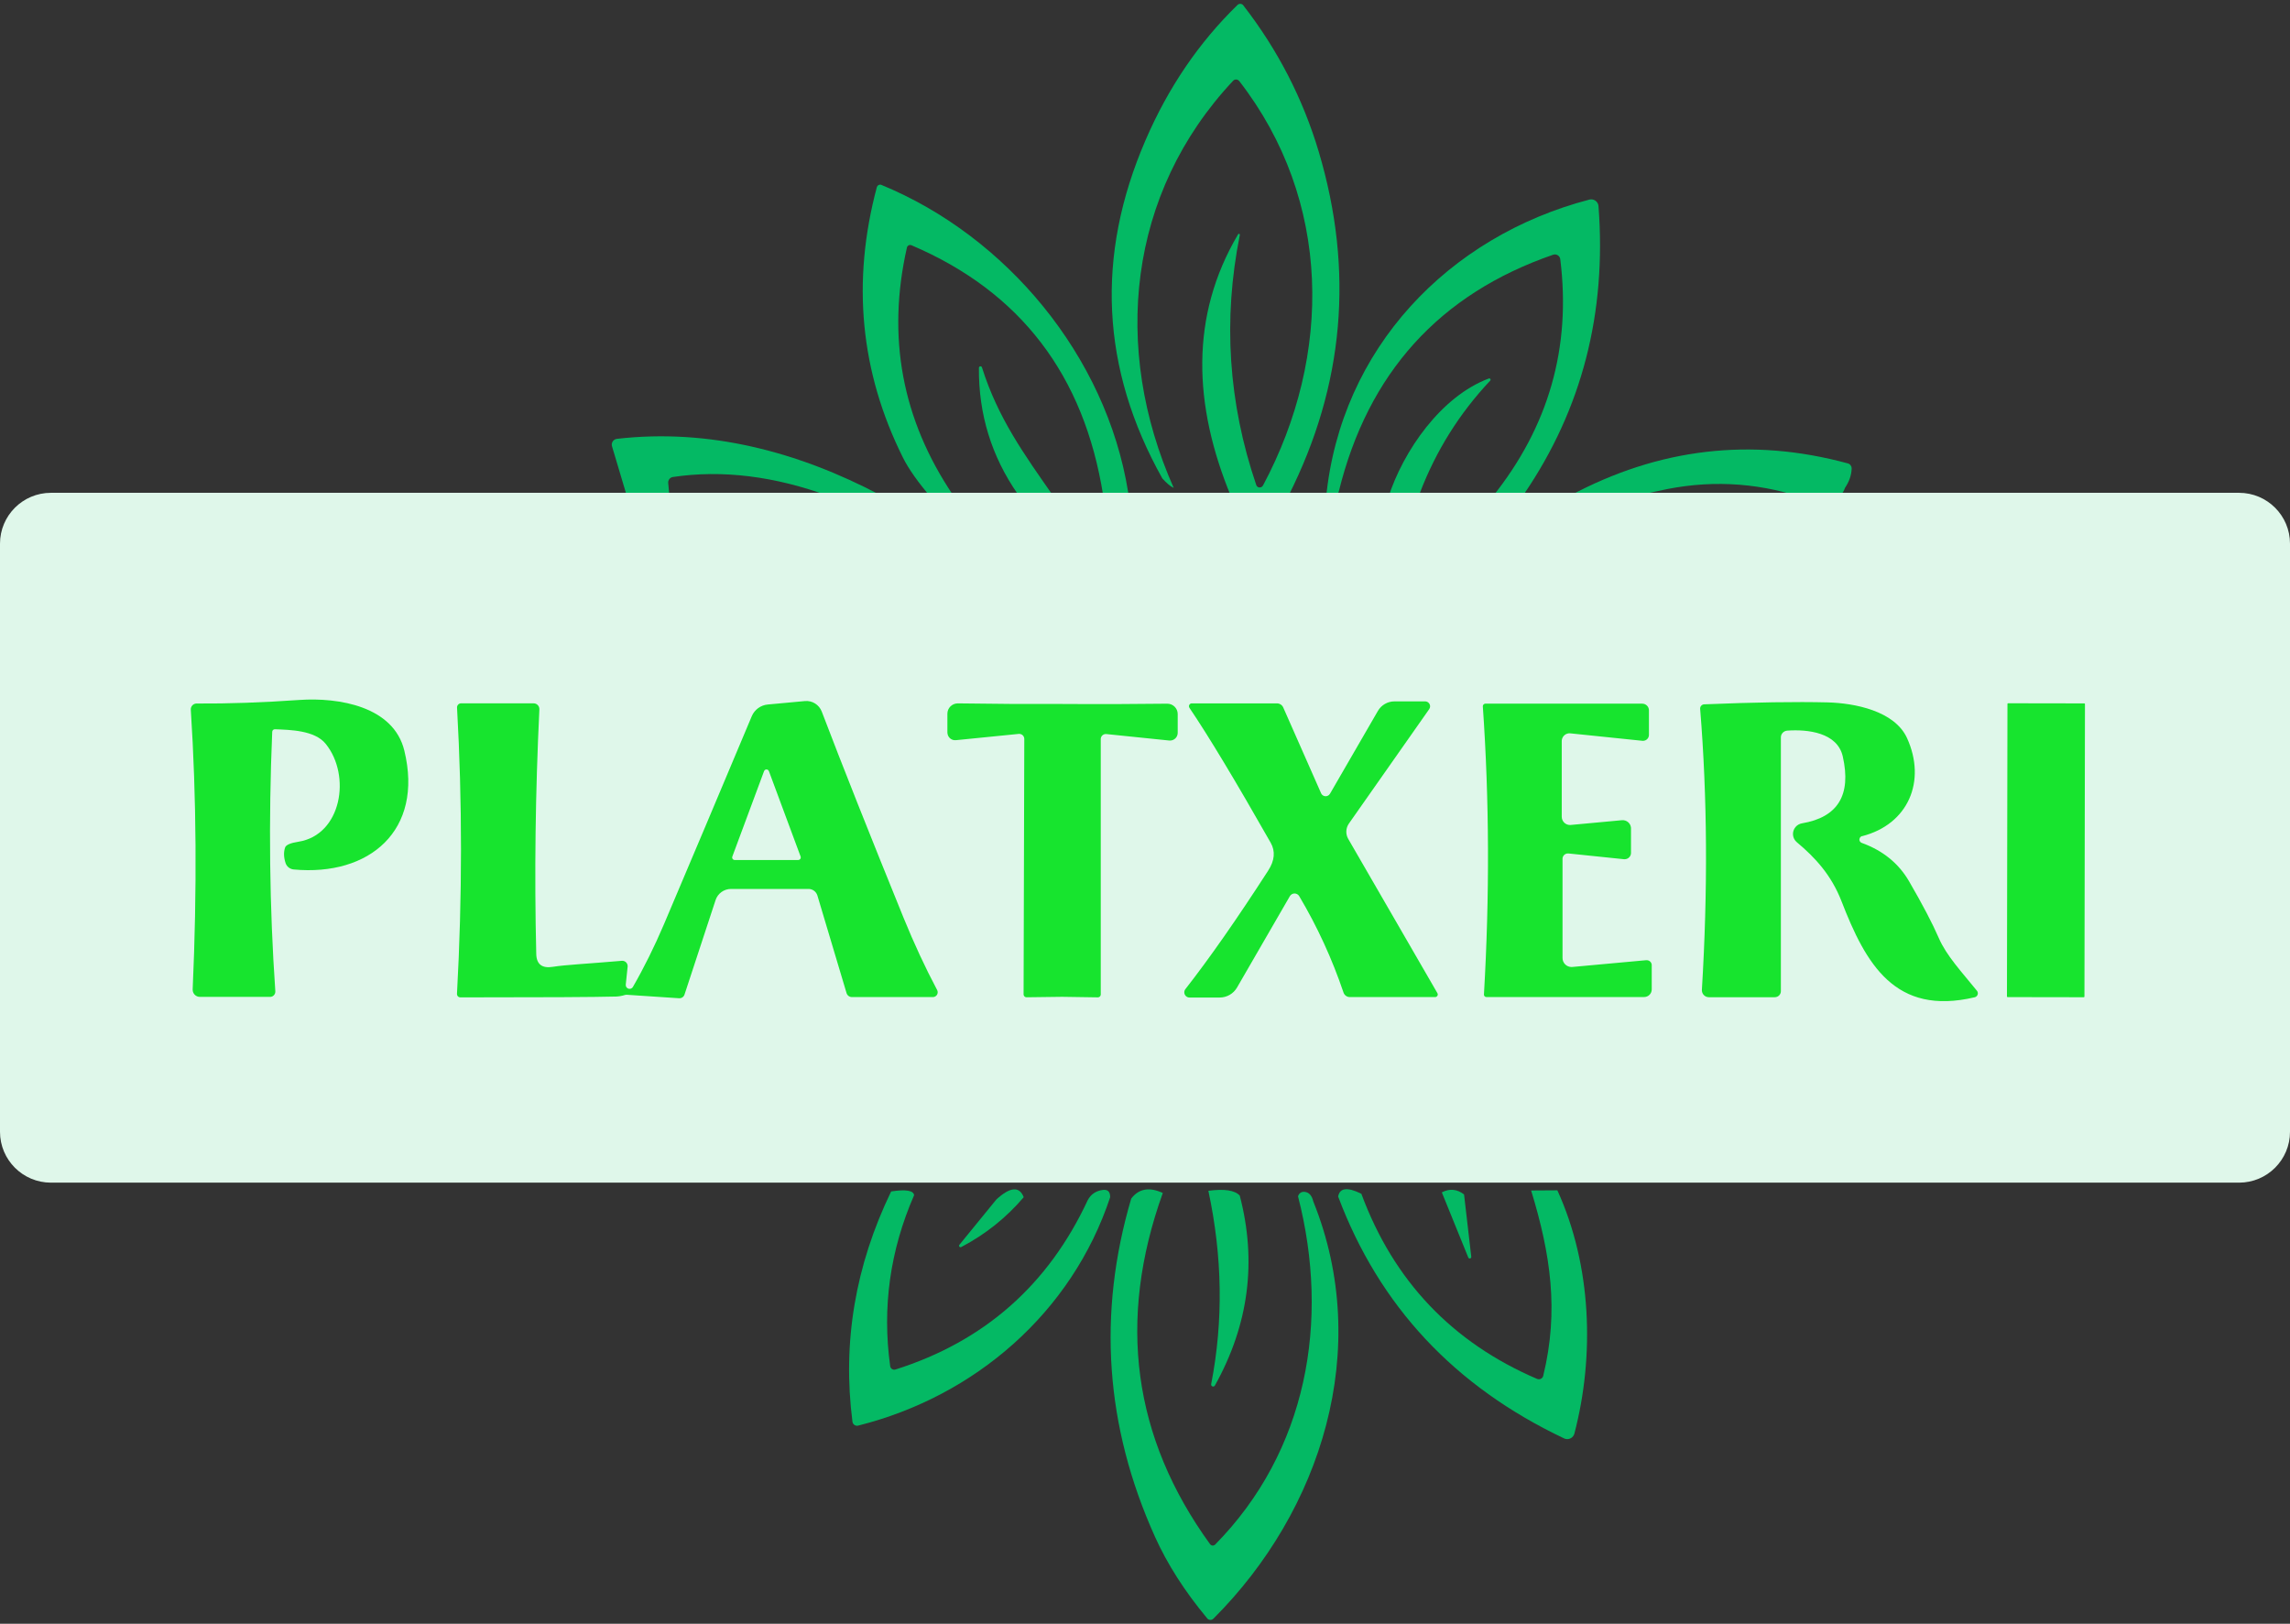 <svg xmlns="http://www.w3.org/2000/svg" width="110" height="78" viewBox="0 0 110 78" fill="none"><rect x="0" y="0" width="110" height="78" fill="#333333" stroke="none"/><path d="M61.894 23.805C60.917 24.165 59.996 24.181 59.132 23.85C57.319 19.464 57.151 15.187 59.468 11.262C59.477 11.238 59.502 11.226 59.526 11.235C59.551 11.243 59.563 11.268 59.554 11.293C58.739 15.351 59.002 19.351 60.343 23.295C60.372 23.388 60.472 23.438 60.566 23.406C60.61 23.392 60.646 23.361 60.668 23.322C64.018 17.051 63.968 9.621 59.529 3.896C59.462 3.811 59.338 3.794 59.254 3.86C59.245 3.867 59.237 3.875 59.231 3.882C54.169 9.278 53.4 16.728 56.378 23.435C56.231 23.372 56.049 23.222 55.833 22.983C52.885 17.716 52.617 12.297 55.029 6.726C56.12 4.201 57.593 2.037 59.446 0.236C59.521 0.165 59.639 0.168 59.708 0.241C59.712 0.246 59.716 0.25 59.719 0.254C61.373 2.386 62.582 4.73 63.345 7.286C65.049 13.001 64.566 18.509 61.895 23.808L61.894 23.805Z" fill="#04B964"></path><path d="M54.187 23.629C54.244 23.834 54.144 23.954 53.888 23.992C53.429 24.061 53.131 24.007 52.995 23.827C52.083 18.022 49.011 14.007 43.778 11.779C43.698 11.746 43.606 11.784 43.572 11.864C43.569 11.871 43.567 11.879 43.565 11.888C42.59 16.183 43.328 20.148 45.778 23.782C45.569 24.028 45.227 24.08 44.754 23.935C44.1 23.171 43.639 22.519 43.371 21.978C41.323 17.865 40.905 13.537 42.119 8.991C42.143 8.903 42.233 8.852 42.322 8.876C42.328 8.879 42.334 8.88 42.339 8.883C48.349 11.353 53.138 17.113 54.188 23.628L54.187 23.629Z" fill="#04B964"></path><path d="M73.216 23.716C72.635 24.139 72.125 24.192 71.684 23.873C74.39 20.499 75.478 16.691 74.947 12.449C74.928 12.306 74.796 12.205 74.653 12.225C74.636 12.227 74.619 12.232 74.603 12.237C69.141 14.123 65.709 17.918 64.306 23.62C64.176 23.933 63.974 24.033 63.697 23.919C64.403 16.72 69.598 11.35 76.346 9.588C76.534 9.54 76.725 9.653 76.774 9.841C76.779 9.86 76.782 9.88 76.784 9.901C77.177 15.039 75.988 19.645 73.217 23.717L73.216 23.716Z" fill="#04B964"></path><path d="M50.643 23.898C49.883 24.144 49.297 24.087 48.883 23.727C47.625 21.914 47.004 19.894 47.022 17.67C47.022 17.628 47.056 17.595 47.098 17.596C47.13 17.596 47.158 17.617 47.168 17.648C47.938 20.088 49.194 21.824 50.644 23.899L50.643 23.898Z" fill="#04B964"></path><path d="M68.203 23.682C67.737 24.103 67.229 24.182 66.679 23.92C67.404 21.654 69.224 19.038 71.519 18.18C71.553 18.171 71.588 18.19 71.598 18.223C71.603 18.243 71.599 18.265 71.586 18.281C70.109 19.847 68.981 21.647 68.203 23.682Z" fill="#04B964"></path><path d="M42.271 23.775C41.459 24.111 40.649 24.132 39.845 23.839C37.199 22.869 34.692 22.561 32.324 22.913C32.184 22.934 32.084 23.06 32.097 23.201L32.145 23.731C32.157 23.869 32.056 23.991 31.919 24.003C31.906 24.003 31.895 24.004 31.883 24.003L30.134 23.906L29.398 21.439C29.354 21.291 29.438 21.135 29.587 21.091C29.602 21.087 29.617 21.083 29.634 21.081C34.056 20.569 38.347 21.704 42.272 23.775H42.271Z" fill="#04B964"></path><path d="M88.622 23.439C88.334 24.309 87.082 24.062 86.559 23.891C84.286 23.149 81.978 23.048 79.636 23.589C77.929 23.982 76.511 24.061 75.383 23.827C79.676 21.523 84.135 21.001 88.76 22.26C88.87 22.29 88.945 22.39 88.944 22.502C88.936 22.819 88.829 23.131 88.622 23.439Z" fill="#04B964"></path><path d="M53.327 57.51C51.492 63.044 46.843 67.072 41.22 68.482C41.103 68.512 40.982 68.439 40.952 68.319C40.95 68.311 40.949 68.303 40.948 68.295C40.459 64.498 41.078 60.811 42.806 57.233C43.516 57.126 43.883 57.187 43.908 57.415C42.752 60.068 42.369 62.805 42.76 65.626C42.776 65.734 42.875 65.81 42.981 65.794C42.992 65.793 43.004 65.79 43.014 65.787C47.276 64.438 50.354 61.726 52.25 57.65C52.402 57.367 52.644 57.203 52.975 57.161C53.212 57.132 53.329 57.247 53.326 57.509L53.327 57.51Z" fill="#04B964"></path><path d="M55.854 57.309C53.656 63.434 54.414 69.058 58.126 74.178C58.176 74.249 58.275 74.266 58.347 74.216C58.355 74.21 58.363 74.203 58.369 74.197C62.787 69.711 63.894 63.459 62.35 57.466C62.407 57.309 62.513 57.238 62.668 57.253C62.877 57.275 63.016 57.428 63.083 57.712C65.939 64.795 63.483 72.562 58.284 77.758C58.203 77.836 58.077 77.835 58.001 77.757C57.996 77.752 57.992 77.748 57.989 77.742C56.91 76.448 56.073 75.139 55.477 73.816C53.09 68.518 52.71 63.106 54.338 57.577C54.702 57.097 55.208 57.007 55.856 57.308L55.854 57.309Z" fill="#04B964"></path><path d="M65.393 57.346C66.937 61.523 69.752 64.489 73.836 66.239C73.947 66.284 74.073 66.233 74.118 66.124C74.122 66.114 74.126 66.104 74.128 66.093C74.894 62.962 74.479 60.234 73.548 57.188L74.808 57.18C76.46 60.797 76.602 65.133 75.626 68.865C75.576 69.054 75.384 69.168 75.196 69.12C75.174 69.115 75.153 69.107 75.133 69.097C69.871 66.606 66.252 62.733 64.278 57.479C64.351 57.058 64.722 57.013 65.393 57.345V57.346Z" fill="#04B964"></path><path d="M70.326 57.379L70.671 60.361C70.681 60.402 70.656 60.442 70.617 60.452C70.576 60.462 70.535 60.438 70.525 60.398L69.258 57.278C69.632 57.084 69.989 57.118 70.328 57.379H70.326Z" fill="#04B964"></path><path d="M49.174 57.51C48.335 58.497 47.335 59.294 46.177 59.902C46.144 59.923 46.1 59.912 46.079 59.879C46.062 59.851 46.066 59.817 46.087 59.793L47.862 57.617C48.527 57.01 48.964 56.974 49.174 57.509V57.51Z" fill="#04B964"></path><path d="M59.551 57.432C60.38 60.592 59.985 63.629 58.366 66.541C58.347 66.592 58.291 66.618 58.241 66.6C58.19 66.581 58.164 66.525 58.182 66.474C58.768 63.448 58.721 60.359 58.044 57.203C58.808 57.099 59.311 57.175 59.55 57.431L59.551 57.432Z" fill="#04B964"></path><path d="M107.553 23.673H2.447C1.096 23.673 0 24.767 0 26.117V54.367C0 55.717 1.096 56.811 2.447 56.811H107.553C108.904 56.811 110 55.717 110 54.367V26.117C110 24.767 108.904 23.673 107.553 23.673Z" fill="#DFF7EA"></path><path d="M13.21 35.031C13.139 35.027 13.08 35.081 13.076 35.15C13.076 35.151 13.076 35.152 13.076 35.154C12.896 39.423 12.946 43.577 13.225 47.616C13.235 47.755 13.131 47.877 12.991 47.887C12.984 47.887 12.978 47.887 12.971 47.887H9.6C9.409 47.887 9.255 47.733 9.255 47.544C9.255 47.539 9.255 47.535 9.255 47.529C9.468 42.769 9.437 38.291 9.165 34.093C9.155 33.939 9.272 33.805 9.426 33.795C9.432 33.795 9.439 33.795 9.446 33.795C10.968 33.805 12.611 33.748 14.376 33.624C16.282 33.493 18.906 33.934 19.422 36.057C20.355 39.894 17.743 42.103 14.11 41.767C13.928 41.751 13.773 41.629 13.717 41.458C13.627 41.182 13.62 40.932 13.695 40.711C13.738 40.587 13.949 40.494 14.331 40.435C16.409 40.11 16.879 37.258 15.646 35.733C15.119 35.076 13.927 35.061 13.21 35.031Z" fill="#17E42E"></path><path d="M30.06 47.303C30.051 47.404 30.127 47.492 30.227 47.501C30.297 47.506 30.365 47.472 30.4 47.412C30.938 46.479 31.436 45.473 31.895 44.395C33.165 41.403 34.571 38.072 36.111 34.405C36.244 34.089 36.542 33.871 36.884 33.842L38.663 33.677C39.016 33.644 39.348 33.852 39.474 34.184C40.45 36.747 41.76 40.047 43.402 44.086C43.908 45.327 44.446 46.486 45.017 47.561C45.075 47.675 45.029 47.815 44.914 47.872C44.882 47.888 44.847 47.897 44.811 47.897H40.923C40.801 47.897 40.695 47.816 40.662 47.699L39.264 43.019C39.206 42.83 39.034 42.702 38.838 42.702H35.115C34.777 42.702 34.476 42.919 34.372 43.239L32.88 47.777C32.845 47.887 32.739 47.959 32.623 47.953L30.096 47.785C30.074 47.785 30.052 47.787 30.032 47.793C29.875 47.84 29.73 47.866 29.595 47.871C28.573 47.898 26.078 47.911 22.108 47.911C22.021 47.911 21.951 47.84 21.951 47.751C21.951 47.749 21.951 47.745 21.951 47.743C22.207 43.075 22.208 38.493 21.954 33.994C21.947 33.886 22.03 33.792 22.137 33.786C22.14 33.786 22.144 33.786 22.148 33.786H25.631C25.784 33.786 25.909 33.909 25.909 34.061C25.909 34.067 25.909 34.071 25.909 34.077C25.717 38.068 25.666 41.984 25.759 45.826C25.771 46.323 26.039 46.529 26.563 46.442C27.168 46.345 28.174 46.3 29.871 46.154C30.013 46.143 30.137 46.248 30.148 46.39C30.149 46.406 30.148 46.422 30.148 46.437L30.058 47.303H30.06ZM35.176 41.149C35.153 41.212 35.187 41.283 35.251 41.306C35.263 41.31 35.275 41.312 35.288 41.312H38.346C38.414 41.31 38.467 41.253 38.465 41.185C38.465 41.173 38.462 41.16 38.458 41.148L36.934 37.042C36.911 36.978 36.839 36.946 36.775 36.968C36.741 36.981 36.714 37.008 36.702 37.042L35.177 41.148L35.176 41.149Z" fill="#17E42E"></path><path d="M68.933 47.896H64.836C64.701 47.896 64.582 47.81 64.537 47.683C63.984 46.051 63.273 44.505 62.407 43.048C62.332 42.924 62.171 42.884 62.048 42.959C62.012 42.981 61.981 43.012 61.959 43.048L59.421 47.437C59.249 47.734 58.932 47.919 58.587 47.918H57.138C56.999 47.918 56.887 47.806 56.887 47.667C56.887 47.612 56.905 47.559 56.94 47.515C58.093 46.04 59.419 44.142 60.916 41.823C61.23 41.338 61.27 40.891 61.036 40.48C59.346 37.507 58.046 35.347 57.134 34.001C57.092 33.937 57.109 33.852 57.172 33.81C57.194 33.794 57.22 33.787 57.246 33.788H61.34C61.469 33.788 61.587 33.865 61.639 33.982L63.459 38.106C63.513 38.227 63.654 38.281 63.775 38.228C63.821 38.208 63.86 38.173 63.885 38.13L66.187 34.151C66.351 33.867 66.655 33.692 66.984 33.692H68.457C68.588 33.693 68.695 33.8 68.695 33.931C68.695 33.979 68.68 34.026 68.651 34.066L64.793 39.563C64.641 39.781 64.629 40.07 64.764 40.302L69.047 47.71C69.082 47.769 69.061 47.844 69.001 47.879C68.981 47.89 68.958 47.897 68.935 47.897L68.933 47.896Z" fill="#17E42E"></path><path d="M89.441 40.164C89.35 40.19 89.297 40.286 89.323 40.377C89.339 40.428 89.376 40.469 89.426 40.489C90.44 40.855 91.199 41.47 91.701 42.333C92.352 43.455 92.828 44.363 93.129 45.058C93.499 45.912 94.225 46.681 94.961 47.592C95.029 47.674 95.018 47.797 94.936 47.865C94.911 47.885 94.883 47.899 94.853 47.906C91.025 48.809 89.624 46.304 88.458 43.296C87.964 42.023 87.179 41.184 86.313 40.46C86.091 40.277 86.062 39.95 86.246 39.73C86.325 39.634 86.437 39.571 86.56 39.55C88.282 39.259 88.935 38.19 88.519 36.344C88.262 35.187 86.834 35.027 85.851 35.097C85.678 35.109 85.544 35.251 85.544 35.422V47.615C85.544 47.774 85.413 47.903 85.252 47.903H82.086C81.9 47.903 81.75 47.753 81.75 47.568C81.75 47.561 81.75 47.554 81.75 47.549C82.039 42.786 82.012 38.288 81.667 34.054C81.657 33.943 81.739 33.845 81.85 33.834C81.854 33.834 81.858 33.834 81.862 33.834C84.296 33.734 86.274 33.703 87.794 33.741C89.077 33.775 91.005 34.144 91.604 35.454C92.545 37.521 91.667 39.6 89.443 40.168L89.441 40.164Z" fill="#17E42E"></path><path d="M96.428 33.812L96.404 47.868C96.404 47.884 96.417 47.898 96.433 47.898L100.097 47.904C100.113 47.904 100.126 47.891 100.126 47.874L100.151 33.819C100.151 33.803 100.138 33.789 100.121 33.789L96.458 33.783C96.442 33.783 96.428 33.796 96.428 33.812Z" fill="#17E42E"></path><path d="M51.039 33.819C52.768 33.828 54.445 33.824 56.066 33.803C56.342 33.801 56.569 34.022 56.571 34.296C56.571 34.297 56.571 34.298 56.571 34.3V35.202C56.571 35.409 56.404 35.575 56.199 35.574C56.186 35.574 56.173 35.574 56.16 35.572L53.143 35.262C53.01 35.248 52.89 35.344 52.876 35.477C52.876 35.486 52.875 35.496 52.875 35.505V47.772C52.875 47.848 52.813 47.91 52.736 47.91C52.735 47.91 52.734 47.91 52.733 47.91C51.739 47.893 51.168 47.884 51.022 47.884C50.875 47.884 50.304 47.892 49.31 47.906C49.234 47.908 49.17 47.848 49.168 47.772C49.168 47.771 49.168 47.77 49.168 47.769L49.202 35.501C49.204 35.367 49.098 35.256 48.965 35.254C48.956 35.254 48.946 35.254 48.937 35.254L45.916 35.556C45.713 35.577 45.531 35.428 45.511 35.222C45.509 35.21 45.508 35.198 45.508 35.187V34.284C45.508 34.01 45.733 33.788 46.009 33.788C46.011 33.788 46.014 33.788 46.017 33.788C47.639 33.813 49.313 33.823 51.04 33.817L51.039 33.819Z" fill="#17E42E"></path><path d="M79.077 46.127C79.21 46.114 79.329 46.211 79.341 46.342C79.341 46.349 79.341 46.357 79.341 46.365V47.529C79.341 47.731 79.177 47.895 78.974 47.895H71.397C71.334 47.895 71.282 47.844 71.281 47.783C71.281 47.781 71.281 47.777 71.281 47.775C71.557 43.032 71.54 38.419 71.228 33.936C71.222 33.868 71.272 33.809 71.339 33.802C71.344 33.802 71.347 33.802 71.351 33.802H78.886C79.063 33.802 79.207 33.946 79.207 34.123V35.302C79.207 35.459 79.08 35.587 78.921 35.587C78.913 35.587 78.903 35.587 78.894 35.586L75.432 35.228C75.227 35.205 75.043 35.354 75.02 35.562C75.019 35.575 75.018 35.588 75.018 35.601V39.232C75.018 39.451 75.194 39.629 75.412 39.63C75.426 39.63 75.439 39.63 75.452 39.628L77.912 39.4C78.132 39.382 78.325 39.543 78.344 39.761C78.344 39.773 78.345 39.784 78.345 39.796V40.971C78.345 41.138 78.21 41.274 78.04 41.275C78.029 41.275 78.019 41.275 78.008 41.274L75.343 40.998C75.199 40.984 75.072 41.087 75.057 41.228C75.057 41.237 75.056 41.247 75.056 41.255V46.021C75.056 46.258 75.249 46.45 75.487 46.452C75.501 46.452 75.514 46.452 75.527 46.45L79.074 46.125L79.077 46.127Z" fill="#17E42E"></path></svg>